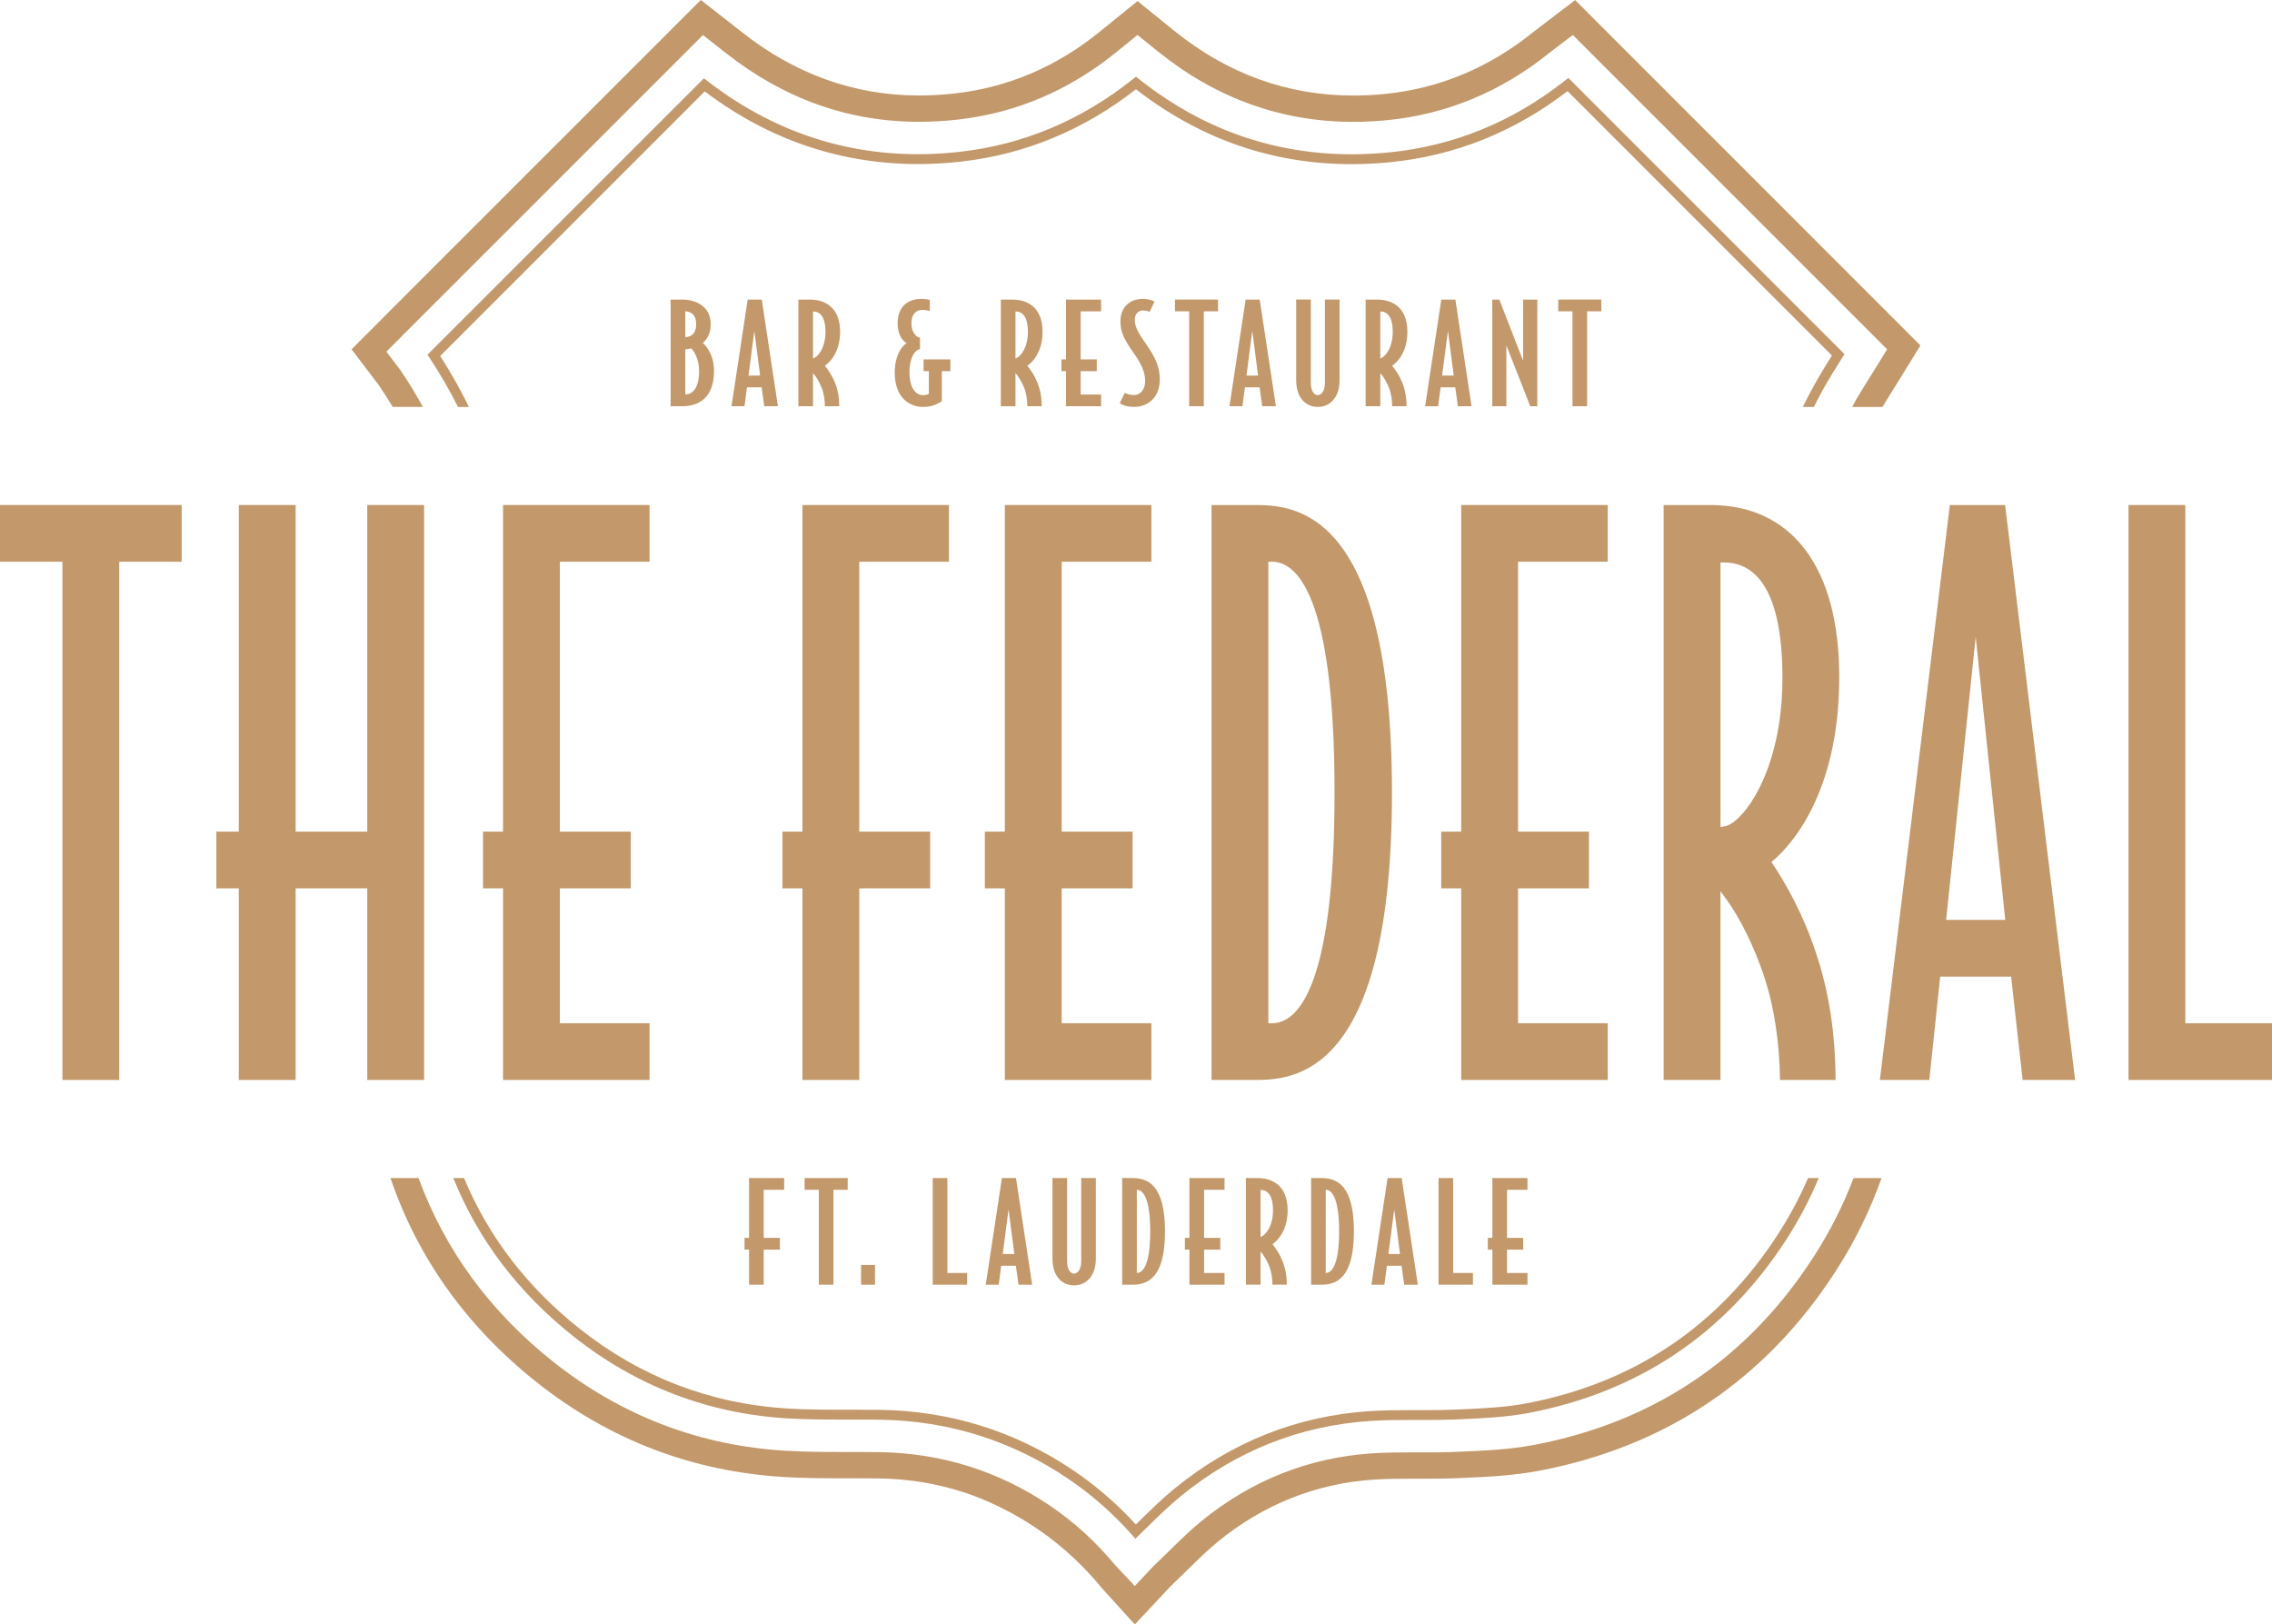 <?xml version="1.0" encoding="UTF-8"?>
<svg id="Layer_1" data-name="Layer 1" xmlns="http://www.w3.org/2000/svg" viewBox="0 0 1465.8 1048.03">
  <defs>
    <style>
      .cls-1 {
        fill: #c3996c;
        stroke-width: 0px;
      }
    </style>
  </defs>
  <path class="cls-1" d="M295.47,262.54h7.08c-5.51-11.23-11.65-22.21-18.57-32.86L454.68,58.97c48.88,36.97,104.98,52.16,165.69,45.25,41.1-4.69,78.93-20.38,112.5-46.63,47.96,37.22,103.02,53.14,164.12,47.05,41.74-4.16,80.19-19.58,114.33-45.86l170.57,170.6v.02c-3.21,5.1-6.51,10.36-9.61,15.78-3.27,5.72-6.31,11.52-9.19,17.36h7.13c2.41-4.77,4.91-9.52,7.59-14.21,3.05-5.34,6.31-10.53,9.56-15.7l2.62-4.16-178.16-178.19-2.22,1.75c-33.72,26.57-71.82,42.15-113.24,46.27-60.34,5.97-114.44-9.97-161.52-47.26l-1.98-1.57-1.98,1.58c-33.11,26.44-70.53,42.2-111.23,46.84-59.94,6.87-115.23-8.48-163.3-45.66l-2.21-1.71-178.35,178.33,1.44,2.17c6.76,10.21,12.8,20.74,18.23,31.51Z"/>
  <path class="cls-1" d="M1166.46,760.04c-5.4,12.55-11.92,24.75-19.59,36.58-38.21,58.91-92.63,95.49-161.77,108.73-13.88,2.66-28.75,3.31-43.13,3.95l-2.67.12c-6.44.29-12.79.35-20.33.35h-8.74c-8.04-.01-17.4.04-26.68.65-46.75,3.08-89.11,19.92-125.92,50.06-7.99,6.53-15.37,13.79-22.6,20.87l-2.22,2.18c-12.06-13.2-25.55-24.88-40.14-34.75-37.4-25.29-79.33-38.47-124.61-39.18-5.24-.09-10.48-.1-15.72-.1h-10.37c-10.68,0-22.05-.05-33.4-.73-49.91-2.97-95.15-20.27-134.47-51.41-34.05-26.96-59.01-59.57-74.73-97.32h-6.93c16.05,39.79,42.03,74.06,77.7,102.3,40.37,31.97,86.81,49.73,138.05,52.77,11.52.69,23.01.75,33.78.75h10.37c5.21,0,10.41,0,15.62.09,44.02.69,84.79,13.51,121.15,38.09,15.07,10.19,28.93,22.36,41.18,36.19l2.21,2.5,7.06-6.9c7.05-6.92,14.34-14.08,22.1-20.43,35.76-29.28,76.91-45.63,122.31-48.63,9.08-.6,18.31-.65,26.25-.65h8.74c7.63.01,14.06-.05,20.62-.35l2.67-.11c14.6-.65,29.7-1.32,44.04-4.06,70.91-13.57,126.73-51.09,165.92-111.51,8.38-12.92,15.4-26.29,21.14-40.05h-6.89Z"/>
  <g>
    <polygon class="cls-1" points="117.21 325.82 0 325.82 0 362.41 40.28 362.41 40.28 696.76 76.94 696.76 76.94 362.41 117.21 362.41 117.21 325.82"/>
    <polygon class="cls-1" points="273.61 696.76 273.61 325.82 236.94 325.82 236.94 536.54 190.73 536.54 190.73 325.82 154.05 325.82 154.05 536.54 139.59 536.54 139.59 573.14 154.05 573.14 154.05 696.76 190.73 696.76 190.73 573.14 236.94 573.14 236.94 696.76 273.61 696.76"/>
    <polygon class="cls-1" points="419.06 362.41 419.06 325.82 324.53 325.82 324.53 536.54 311.63 536.54 311.63 573.14 324.53 573.14 324.53 696.76 419.06 696.76 419.06 660.16 361.2 660.16 361.2 573.14 406.95 573.14 406.95 536.54 361.2 536.54 361.2 362.41 419.06 362.41"/>
    <polygon class="cls-1" points="600.1 536.54 554.37 536.54 554.37 362.41 612.23 362.41 612.23 325.82 517.7 325.82 517.7 536.54 504.79 536.54 504.79 573.14 517.7 573.14 517.7 696.76 554.37 696.76 554.37 573.14 600.1 573.14 600.1 536.54"/>
    <polygon class="cls-1" points="742.82 362.41 742.82 325.82 648.29 325.82 648.29 536.54 635.38 536.54 635.38 573.14 648.29 573.14 648.29 696.76 742.82 696.76 742.82 660.16 684.96 660.16 684.96 573.14 730.7 573.14 730.7 536.54 684.96 536.54 684.96 362.41 742.82 362.41"/>
    <path class="cls-1" d="M808.55,325.82h-26.93v370.94h26.93c24.48,0,89.49,0,89.49-185.47s-65.01-185.47-89.49-185.47ZM820.68,660.16h-2.39v-297.75h2.39c15.05,0,40.31,19.34,40.31,148.87s-25.26,148.88-40.31,148.88Z"/>
    <polygon class="cls-1" points="1037.24 362.41 1037.24 325.82 942.71 325.82 942.71 536.54 929.81 536.54 929.81 573.14 942.71 573.14 942.71 696.76 1037.24 696.76 1037.24 660.16 979.38 660.16 979.38 573.14 1025.13 573.14 1025.13 536.54 979.38 536.54 979.38 362.41 1037.24 362.41"/>
    <path class="cls-1" d="M1144.01,557.87l-1.16-1.76,1.6-1.37c9.89-8.45,42.16-41.93,42.16-117.9,0-70.55-30.34-111.02-83.24-111.02h-30.06v370.94h36.67v-121.76l4.32,5.94c7.02,9.68,17.17,28.23,24.58,51.29,5.92,18.64,9.27,41.47,9.49,64.53h35.89c-.21-30.25-4.26-56.79-12.37-81.05-8.07-25.13-19.62-45.32-27.88-57.84ZM1112.77,533.1l-2.78.47v-170.67h2.39c17.14,0,37.57,12.91,37.57,74.41s-26.23,93.94-37.17,95.79Z"/>
    <path class="cls-1" d="M1297.49,630.08l7.43,66.68h33.87l-45.17-370.94h-35.66l-45.15,370.94h31.9l7.03-66.68h45.73ZM1274.64,410.93l19.07,182.55h-38.14l19.07-182.55Z"/>
    <polygon class="cls-1" points="1373.22 325.82 1373.22 696.76 1465.8 696.76 1465.8 660.16 1409.89 660.16 1409.89 325.82 1373.22 325.82"/>
  </g>
  <g>
    <g>
      <path class="cls-1" d="M672.61,214.05c0,13.37-6.69,19.79-9.81,21.92,2.05,2.5,4.64,6.24,6.42,10.7,2.23,5.34,2.85,10.69,2.85,15.42h-9.27c0-3.92-.62-8.29-2.14-12.12-1.6-4.01-3.83-7.4-5.52-9.27v21.39h-9.45v-68.81h7.4c9.99,0,19.52,5.17,19.52,20.77ZM663.16,214.13c0-10.25-3.83-13.19-8.02-13.19v30.31c1.96-.27,8.02-5.44,8.02-17.11Z"/>
      <path class="cls-1" d="M710.38,262.09h-22.64v-22.64h-2.94v-7.58h2.94v-38.59h22.64v7.58h-13.19v31.02h10.43s0,7.58,0,7.58h-10.43v15.06h13.19v7.58Z"/>
      <path class="cls-1" d="M748.24,244.79c0,12.48-8.56,17.74-16.58,17.74-3.83,0-6.78-.8-9.27-2.41l3.3-6.68c1.51.89,3.65,1.42,5.97,1.42,3.21,0,7.13-2.59,7.13-9.18s-3.39-12.21-7.66-18.28c-5.89-8.38-8.29-13.37-8.29-20.05,0-9,5.79-14.53,14.62-14.53,3.39,0,6.42,1.16,7.4,1.78l-3.21,6.59c-1.25-.53-2.5-.89-4.28-.89-2.95,0-5.26,2.22-5.26,6.06,0,4.9,2.95,9.45,7.22,15.51,5.62,8.11,8.92,14.26,8.92,22.91Z"/>
      <path class="cls-1" d="M785.83,200.85h-9.18v61.24h-9.45v-61.24h-9.18v-7.58h27.81v7.58Z"/>
      <path class="cls-1" d="M823.16,262.09h-8.83l-1.69-12.21h-9.45l-1.61,12.21h-8.38l10.43-68.81h9.09l10.43,68.81ZM811.66,242.3l-3.74-28.79-3.75,28.79h7.49Z"/>
      <path class="cls-1" d="M864.23,245.15c0,12.21-6.95,17.38-14.08,17.38s-13.91-5.17-13.91-17.38v-51.88h9.45v53.75c0,5.44,2.32,7.93,4.46,7.93s4.64-2.49,4.64-7.93v-53.75h9.45v51.88Z"/>
      <path class="cls-1" d="M907.98,214.05c0,13.37-6.68,19.79-9.81,21.92,2.05,2.5,4.64,6.24,6.42,10.7,2.23,5.34,2.85,10.69,2.85,15.42h-9.27c0-3.92-.62-8.29-2.14-12.12-1.6-4.01-3.83-7.4-5.52-9.27v21.39h-9.45v-68.81h7.4c9.98,0,19.52,5.17,19.52,20.77ZM898.53,214.13c0-10.25-3.83-13.19-8.02-13.19v30.31c1.96-.27,8.02-5.44,8.02-17.11Z"/>
      <path class="cls-1" d="M949.4,262.09h-8.82l-1.7-12.21h-9.45l-1.61,12.21h-8.38l10.43-68.81h9.09l10.43,68.81ZM937.89,242.3l-3.74-28.79-3.75,28.79h7.49Z"/>
      <path class="cls-1" d="M991.81,262.09h-4.54l-15.42-39.22v39.22h-9.09v-68.81h4.55l15.33,39.49v-39.49h9.18v68.81Z"/>
      <path class="cls-1" d="M1033.13,200.85h-9.18v61.24h-9.45v-61.24h-9.18v-7.58h27.81v7.58Z"/>
    </g>
    <path class="cls-1" d="M613.17,239.45h-5.53v19.43c-3.39,2.14-6.77,3.65-12.12,3.65-7.58,0-18.28-4.72-18.28-22.28,0-10.25,4.19-17.03,7.76-18.81-2.94-1.52-5.89-6.06-5.89-12.75,0-12.83,8.83-15.87,15.42-15.87,1.78,0,3.92.35,5.35.62v7.22c-1.78-.45-2.95-.71-5-.71-2.22,0-6.86,1.16-6.86,8.74,0,6.33,3.83,9.18,5.52,9.18v7.4c-2.05,0-6.77,3.74-6.77,14.98s4.9,14.7,8.56,14.7c1.34,0,2.94-.17,3.92-.89v-14.62h-3.39v-7.58h17.29v7.58Z"/>
    <g>
      <path class="cls-1" d="M460.65,239.36c0,18.1-10.69,22.73-20.59,22.73h-7.4v-68.81h7.58c8.74,0,18.28,4.36,18.28,15.95,0,6.95-3.21,10.52-5.17,12.04,2.5,1.96,7.31,8.02,7.31,18.09ZM449.16,209.23c0-5.7-2.95-8.2-7.04-8.38v16.67c3.92-.09,7.04-2.59,7.04-8.29ZM451.03,239.36c0-8.02-3.47-13.01-5.08-14.62-.8.27-2.94.62-3.83.62v29.15c4.01,0,8.91-3.3,8.91-15.16Z"/>
      <path class="cls-1" d="M501.9,262.09h-8.83l-1.69-12.21h-9.45l-1.61,12.21h-8.38l10.43-68.81h9.09l10.43,68.81ZM490.4,242.3l-3.74-28.79-3.75,28.79h7.49Z"/>
      <path class="cls-1" d="M541.99,214.05c0,13.37-6.69,19.79-9.81,21.92,2.05,2.5,4.64,6.24,6.42,10.7,2.23,5.34,2.85,10.69,2.85,15.42h-9.27c0-3.92-.62-8.29-2.14-12.12-1.6-4.01-3.83-7.4-5.52-9.27v21.39h-9.45v-68.81h7.4c9.99,0,19.52,5.17,19.52,20.77ZM532.55,214.13c0-10.25-3.83-13.19-8.02-13.19v30.31c1.96-.27,8.02-5.44,8.02-17.11Z"/>
    </g>
  </g>
  <g>
    <path class="cls-1" d="M505.91,767.61h-13.19v31.02h10.43v7.58h-10.43v22.64h-9.45v-22.64h-2.94v-7.58h2.94v-38.59h22.64v7.58Z"/>
    <path class="cls-1" d="M546.9,767.61h-9.18v61.24h-9.45v-61.24h-9.18v-7.58h27.81v7.58Z"/>
    <path class="cls-1" d="M564.52,828.85h-9v-12.75h9v12.75Z"/>
    <path class="cls-1" d="M623.96,828.85h-22.2v-68.81h9.45v61.24h12.75v7.58Z"/>
    <path class="cls-1" d="M665.92,828.85h-8.83l-1.69-12.21h-9.45l-1.61,12.21h-8.38l10.43-68.81h9.09l10.43,68.81ZM654.42,809.06l-3.74-28.79-3.75,28.79h7.49Z"/>
    <path class="cls-1" d="M706.99,811.91c0,12.21-6.95,17.38-14.08,17.38s-13.91-5.17-13.91-17.38v-51.88h9.45v53.75c0,5.44,2.32,7.93,4.46,7.93s4.64-2.49,4.64-7.93v-53.75h9.45v51.88Z"/>
    <path class="cls-1" d="M751.62,794.44c0,29.95-11.06,34.41-20.95,34.41h-6.69v-68.81h6.69c9.89,0,20.95,4.46,20.95,34.4ZM742.08,794.44c0-22.64-5.17-26.83-8.64-26.83v53.66c3.47,0,8.64-4.19,8.64-26.83Z"/>
    <path class="cls-1" d="M790.02,828.85h-22.64v-22.64h-2.94v-7.58h2.94v-38.59h22.64v7.58h-13.19v31.02h10.43v7.58h-10.43v15.06h13.19v7.58Z"/>
    <path class="cls-1" d="M830.73,780.8c0,13.37-6.68,19.79-9.81,21.92,2.05,2.5,4.64,6.24,6.42,10.7,2.23,5.34,2.85,10.69,2.85,15.42h-9.27c0-3.92-.62-8.29-2.14-12.12-1.6-4.01-3.83-7.4-5.52-9.27v21.39h-9.45v-68.81h7.4c9.98,0,19.52,5.17,19.52,20.77ZM821.28,780.89c0-10.25-3.83-13.19-8.02-13.19v30.31c1.96-.27,8.02-5.44,8.02-17.11Z"/>
    <path class="cls-1" d="M873.49,794.44c0,29.95-11.06,34.41-20.95,34.41h-6.69v-68.81h6.69c9.89,0,20.95,4.46,20.95,34.4ZM863.95,794.44c0-22.64-5.17-26.83-8.64-26.83v53.66c3.47,0,8.64-4.19,8.64-26.83Z"/>
    <path class="cls-1" d="M914.74,828.85h-8.83l-1.69-12.21h-9.45l-1.61,12.21h-8.38l10.43-68.81h9.09l10.43,68.81ZM903.24,809.06l-3.74-28.79-3.75,28.79h7.49Z"/>
    <path class="cls-1" d="M950.28,828.85h-22.2v-68.81h9.45v61.24h12.75v7.58Z"/>
    <path class="cls-1" d="M985.47,828.85h-22.64v-22.64h-2.94v-7.58h2.94v-38.59h22.64v7.58h-13.19v31.02h10.43v7.58h-10.43v15.06h13.19v7.58Z"/>
  </g>
  <path class="cls-1" d="M244.55,248.74c3.09,4.53,6,9.14,8.79,13.79h19.5c-4.45-8.07-9.22-16-14.51-23.72l-9.05-11.92,10.02-10.05.08-.1.41-.41,5.75-5.75L437.8,38.33l5.07-5.07,10.63-10.63,11.84,9.25.33.26,2.59,2.03c37.31,29.48,79.23,44.42,124.58,44.42,8.31,0,16.89-.5,25.49-1.48,37.44-4.28,71.76-18.94,102.02-43.59l13.53-10.97,13.25,10.74c.09.07.19.12.28.19,37.22,29.95,79.46,45.14,125.52,45.14,7.32,0,14.86-.38,22.41-1.13,38.24-3.81,73.37-18.45,104.41-43.5.89-.72,1.8-1.4,2.57-1.98l.59-.44,11.81-9.01,10.5,10.51,182.78,182.82,9.48,9.48-7.03,11.42c-1.42,2.31-2.88,4.63-4.36,6.98-3.07,4.89-6.24,9.94-9.1,14.94-.72,1.26-1.32,2.56-2.02,3.83h19.5c1.96-3.25,3.98-6.52,6-9.73,1.5-2.39,2.99-4.77,4.44-7.11l7.03-11.42,7.03-11.42-9.48-9.49-9.48-9.48-182.78-182.82-10.5-10.51L1016.23.04l-11.81,9.01-11.81,9.01-.5.38c-.89.67-1.97,1.48-3.02,2.33-28.43,22.95-60.54,36.34-95.43,39.82-6.99.7-13.97,1.05-20.72,1.05-42.09,0-80.75-13.93-114.87-41.39l-.71-.57-.2-.13-12.58-10.19-10.69-8.66-10.69,8.66-13.53,10.97c-27.73,22.59-59.09,36.01-93.25,39.91-7.96.91-15.89,1.37-23.57,1.37-41.44,0-79.82-13.72-114.06-40.77l-2.64-2.07-.35-.27-11.83-9.25-11.84-9.25-10.63,10.63-10.63,10.63-5.07,5.07-172.25,172.25-5.75,5.75-.41.41-.4.4-.09.1-9.63,9.65-10.45,10.48,8.95,11.78,8.79,11.58Z"/>
  <path class="cls-1" d="M1195.84,760.04c-6.73,17.75-15.44,34.91-26.15,51.42-42.41,65.39-102.8,105.99-179.52,120.67-15.81,3.03-31.69,3.73-47.05,4.41l-2.66.12c-7.32.33-14.68.37-21.56.37h-4.39s-4.34,0-4.34,0c-7.6,0-16.42.05-24.88.61-40.97,2.7-78.13,17.49-110.44,43.94-7.05,5.78-13.72,12.32-20.77,19.24-3.39,3.32-6.8,6.67-10.29,9.98l-11.67,12.45-13.07-13.95c-12.18-14.69-26.21-27.45-41.69-37.92-32.94-22.27-69.88-33.88-109.77-34.51-5.1-.08-10.2-.1-15.3-.1h-5.16s-5.19,0-5.19,0c-10.59,0-22.9-.06-35.02-.78-55.6-3.31-105.99-22.57-149.79-57.25-40.96-32.43-70.07-72.23-87.11-118.7h-18.11c17.73,51.93,49.43,96.18,94.67,132.01,46.58,36.89,100.18,57.37,159.32,60.89,12.59.75,25.2.81,36.03.81h5.21s5.16,0,5.16,0c5,0,10.01.01,15.02.09,18.83.3,36.94,3.26,54.19,8.86,5.33,1.73,24.52,8.15,46.34,22.74,19.36,12.94,33.29,27.28,42.79,38.91,7.16,7.9,14.33,15.79,21.49,23.69l23.34-24.9c3.57-3.38,7.06-6.8,10.52-10.19,6.78-6.65,13.17-12.93,19.64-18.22,29.52-24.17,63.43-37.67,100.8-40.14,7.95-.53,16.43-.57,23.76-.57h4.33s4.39,0,4.39,0c7.08,0,14.68-.05,22.33-.39l2.65-.12c15.96-.71,32.47-1.44,49.49-4.69,81.43-15.59,145.55-58.69,190.57-128.11,12.59-19.41,22.53-39.67,29.94-60.66h-18.05Z"/>
</svg>
